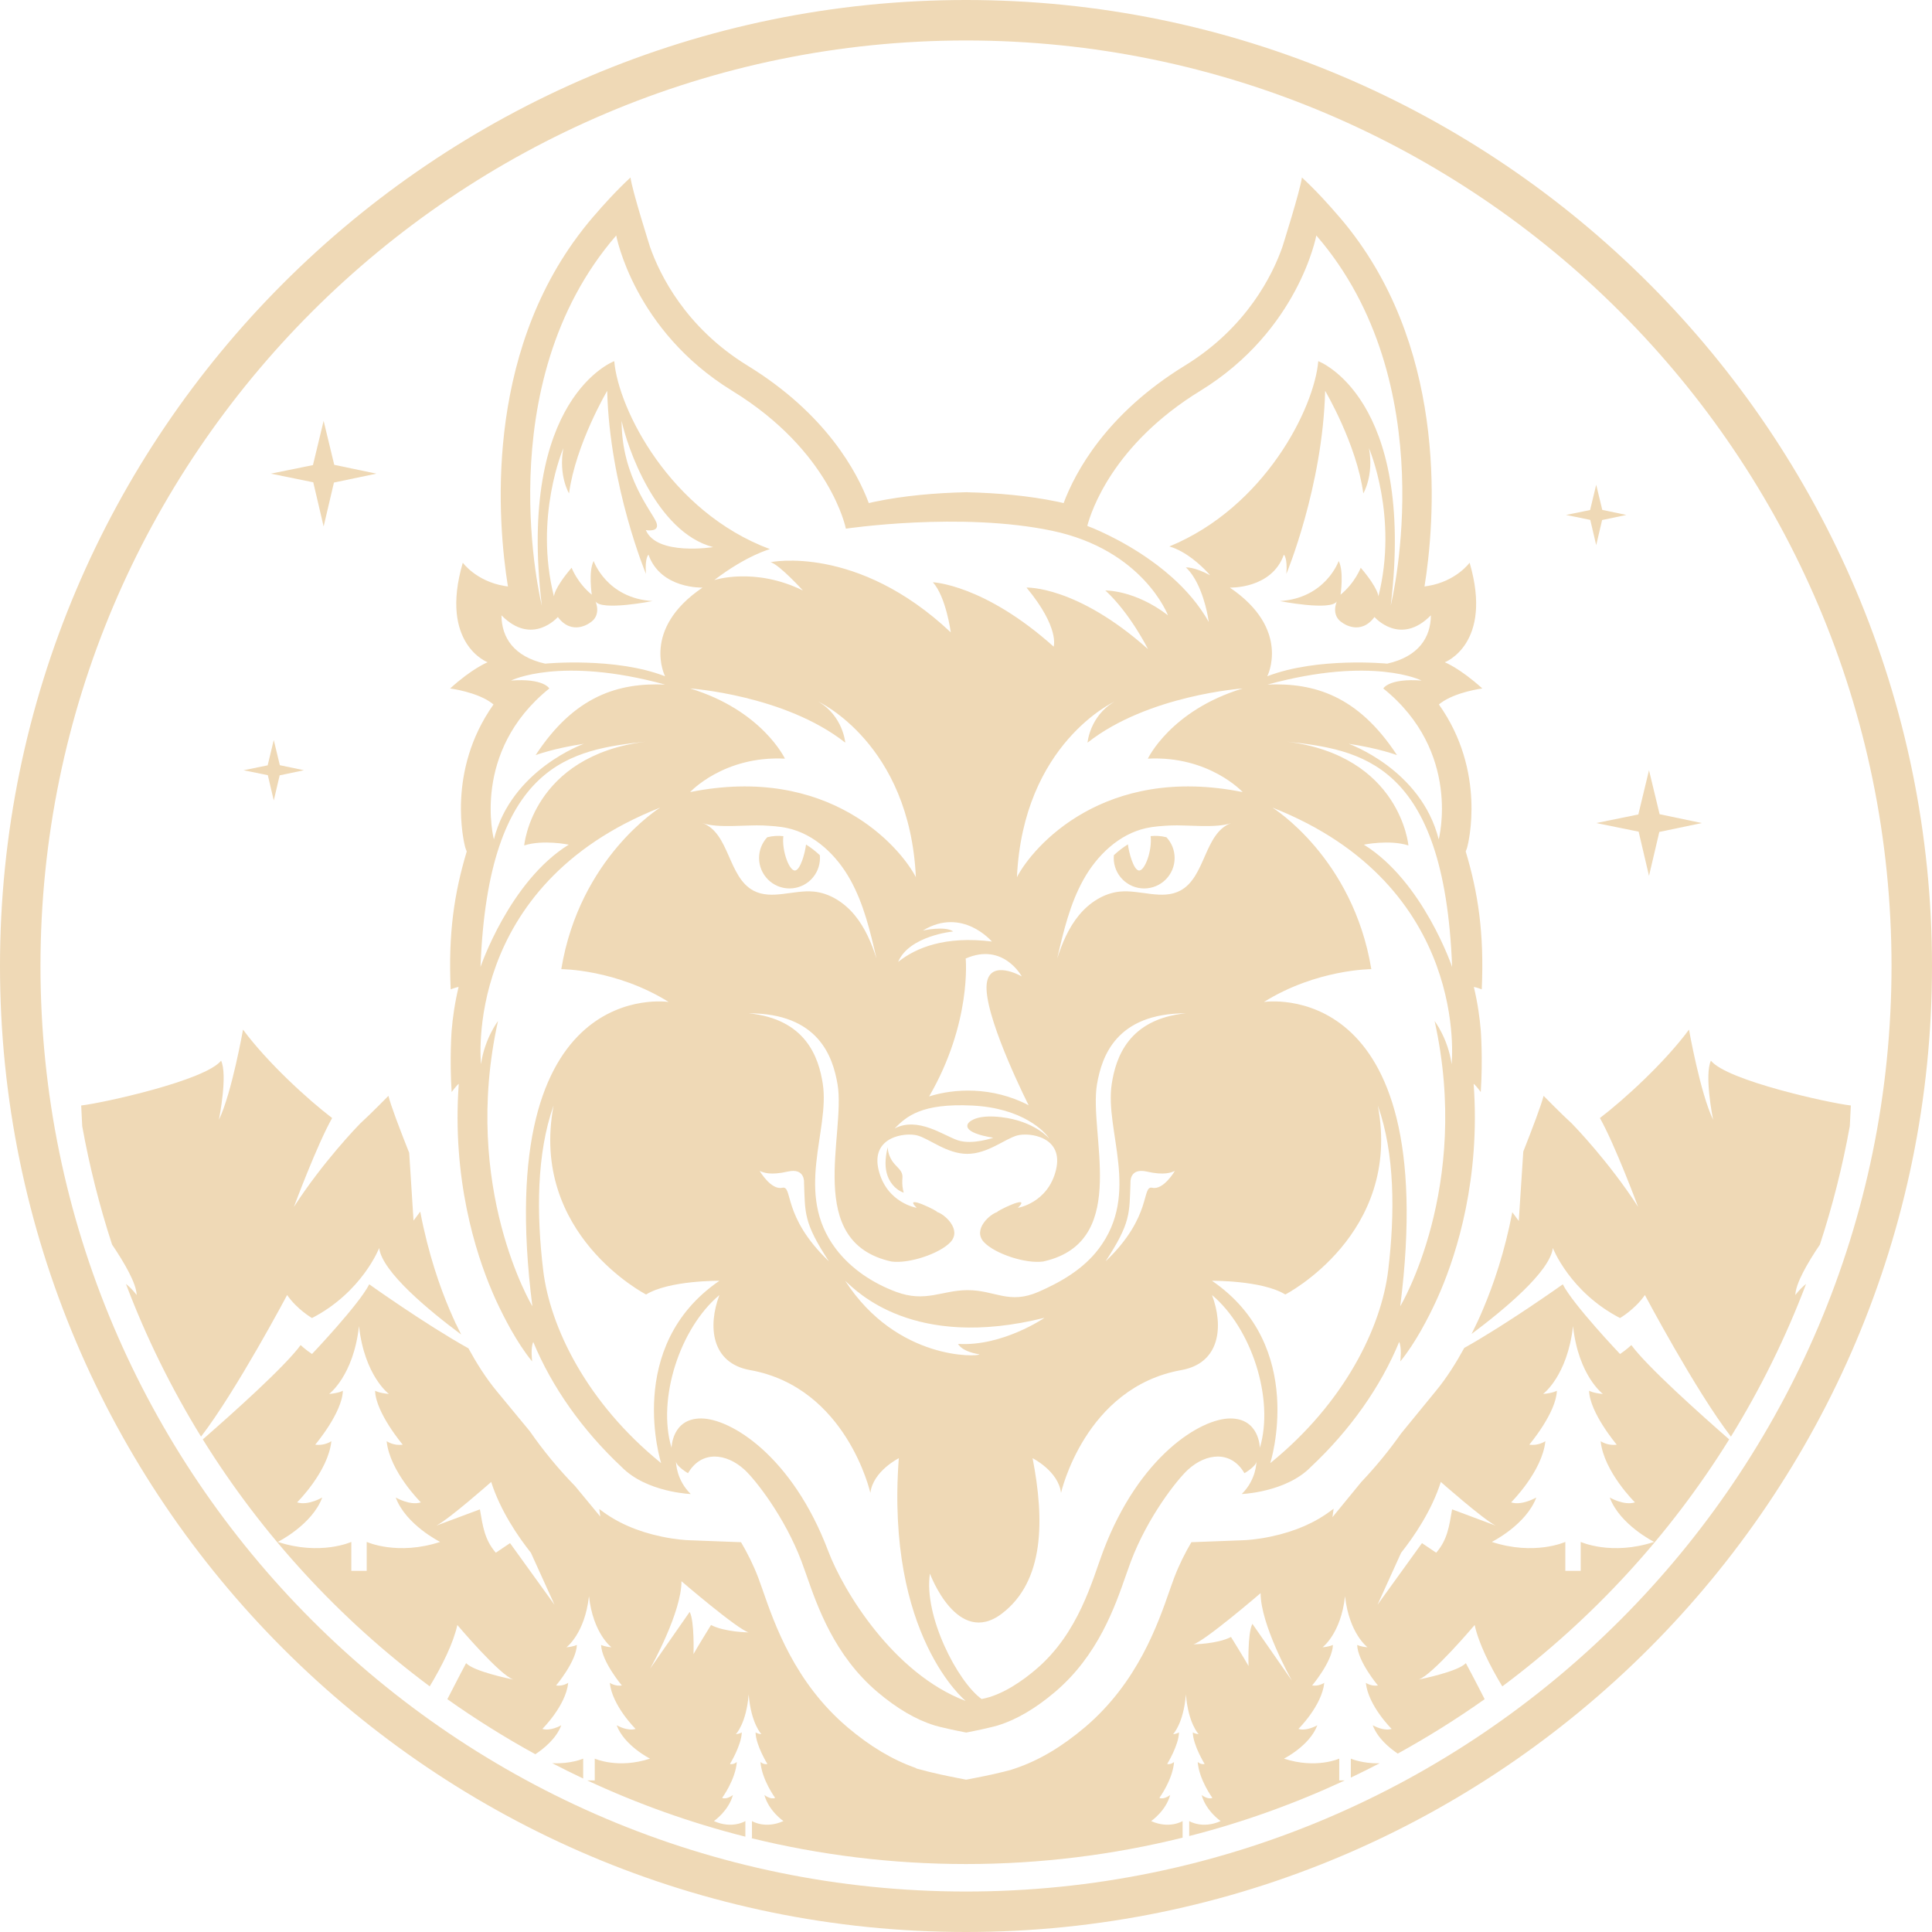 <?xml version="1.0" encoding="UTF-8"?> <svg xmlns="http://www.w3.org/2000/svg" width="140" height="140" viewBox="0 0 140 140" fill="none"><path d="M65.385 85.513C65.392 85.382 65.408 85.25 65.382 85.121C65.318 84.809 65.029 84.588 64.813 84.34C64.519 84.002 64.345 83.576 64.325 83.143L64.331 83.097C64.185 83.719 64.096 84.369 64.25 84.99C64.405 85.61 64.841 86.2 65.486 86.425C65.403 86.128 65.369 85.82 65.385 85.513Z" fill="#EFD9B6"></path><path d="M83.38 60.589C83.501 61.644 82.943 63.164 82.51 63.078C82.137 63.003 81.804 61.797 81.733 61.186C81.37 61.409 81.028 61.679 80.715 61.969C80.708 62.037 80.705 62.104 80.705 62.174C80.705 63.392 81.693 64.38 82.911 64.38C84.13 64.38 85.118 63.392 85.118 62.174C85.118 61.594 84.893 61.066 84.525 60.671C84.131 60.57 83.749 60.548 83.38 60.589Z" fill="#EFD9B6"></path><path d="M106.325 61.376C106.394 61.115 107.716 55.906 104.269 51.049C104.31 51.019 104.351 50.986 104.389 50.953C105.479 50.136 107.414 49.889 107.414 49.889C105.782 48.412 104.695 47.99 104.695 47.99C104.695 47.99 108.214 46.668 106.494 40.776C106.494 40.776 105.519 42.12 103.484 42.458C103.396 42.468 103.31 42.481 103.225 42.499C103.965 37.894 104.999 25.87 97.816 16.651C97.816 16.651 97.799 16.628 97.771 16.591C97.526 16.279 97.271 15.969 97.006 15.663C97 15.655 96.992 15.649 96.985 15.643C96.337 14.884 95.376 13.816 94.342 12.859C94.228 13.785 92.922 17.907 92.922 17.907C92.239 19.855 90.383 23.72 85.855 26.496C80.15 29.998 77.906 34.232 77.074 36.456C76.938 36.425 76.803 36.39 76.664 36.362C74.521 35.913 72.236 35.721 70.093 35.672V35.668C70.068 35.668 70.044 35.668 70.019 35.67C70.005 35.668 69.991 35.668 69.978 35.668V35.67C67.823 35.719 65.524 35.911 63.368 36.362C63.227 36.39 63.093 36.425 62.956 36.456C62.124 34.232 59.88 29.998 54.175 26.496C49.649 23.72 47.793 19.855 47.108 17.907C47.108 17.903 45.807 13.818 45.688 12.861C44.654 13.818 43.694 14.884 43.047 15.643C43.041 15.649 43.033 15.655 43.025 15.663C42.761 15.969 42.506 16.279 42.262 16.591C42.239 16.62 42.223 16.64 42.217 16.651C35.033 25.87 36.067 37.894 36.806 42.499C36.722 42.481 36.634 42.468 36.547 42.458C34.511 42.12 33.536 40.776 33.536 40.776C31.817 46.668 35.335 47.99 35.335 47.99C35.335 47.99 34.248 48.412 32.618 49.889C32.618 49.889 34.552 50.136 35.641 50.953C35.682 50.986 35.721 51.019 35.761 51.049C32.316 55.906 33.636 61.115 33.705 61.376C33.736 61.488 33.777 61.596 33.822 61.698C32.918 64.717 32.473 67.634 32.659 71.692C32.659 71.692 33.038 71.542 33.232 71.519C32.949 72.7 32.802 73.773 32.73 74.666H32.728C32.728 74.666 32.571 76.677 32.728 79.131C32.728 79.131 33.116 78.611 33.244 78.54C32.751 85.401 34.456 90.753 35.655 93.572C35.655 93.572 35.723 93.735 35.845 94.008C35.847 94.014 35.849 94.019 35.851 94.025C35.892 94.112 35.937 94.21 35.986 94.32C35.994 94.333 36 94.347 36.006 94.361C36.498 95.416 37.452 97.311 38.562 98.655C38.562 98.655 38.437 97.667 38.641 97.247C38.641 97.245 38.641 97.245 38.641 97.243C39.979 100.482 42.192 103.633 45.05 106.307L45.058 106.316C45.168 106.428 45.285 106.532 45.403 106.632C45.405 106.634 45.411 106.636 45.413 106.64C46.398 107.456 47.665 107.864 48.625 108.066C49.451 108.241 50.053 108.263 50.053 108.263C49.003 107.237 48.986 105.979 48.986 105.908C49.019 106.269 49.855 106.754 49.855 106.754C50.83 105.081 52.627 105.296 53.943 106.493C54.714 107.197 56.851 109.889 58.085 113.154C58.189 113.43 58.306 113.758 58.426 114.105C59.24 116.438 60.464 119.963 63.582 122.608C64.996 123.805 66.374 124.613 67.694 125.021C67.698 125.023 67.7 125.025 67.708 125.027C67.725 125.031 67.749 125.037 67.772 125.044C67.963 125.101 68.155 125.15 68.345 125.19C69.022 125.358 70.015 125.547 70.015 125.547C70.015 125.547 71.01 125.358 71.686 125.19C71.875 125.15 72.067 125.101 72.261 125.044C72.283 125.037 72.306 125.031 72.324 125.027C72.33 125.025 72.334 125.023 72.338 125.021C73.656 124.613 75.035 123.805 76.448 122.608C79.567 119.963 80.793 116.438 81.604 114.105C81.727 113.758 81.841 113.43 81.945 113.154C83.179 109.889 85.319 107.197 86.09 106.493C87.403 105.296 89.2 105.081 90.177 106.754C90.177 106.754 91.013 106.269 91.046 105.908C91.046 105.979 91.03 107.237 89.979 108.263C89.979 108.263 90.579 108.241 91.405 108.066C92.366 107.864 93.634 107.456 94.619 106.64C94.621 106.636 94.626 106.634 94.629 106.632C94.748 106.532 94.862 106.428 94.972 106.316L94.98 106.307C97.838 103.633 100.053 100.482 101.389 97.243C101.391 97.245 101.391 97.245 101.391 97.247C101.593 97.667 101.471 98.655 101.471 98.655C102.578 97.311 103.535 95.416 104.026 94.361C104.032 94.347 104.038 94.333 104.045 94.32C104.096 94.21 104.14 94.112 104.179 94.025C104.181 94.019 104.183 94.014 104.185 94.008C104.31 93.735 104.377 93.572 104.377 93.572C105.574 90.753 107.282 85.401 106.786 78.54C106.916 78.611 107.302 79.131 107.302 79.131C107.461 76.677 107.302 74.666 107.302 74.666C107.265 74.22 107.21 73.728 107.129 73.2C107.049 72.674 106.941 72.111 106.8 71.519C106.992 71.542 107.373 71.692 107.373 71.692C107.557 67.634 107.112 64.717 106.211 61.698C106.256 61.596 106.294 61.488 106.325 61.376ZM104.255 60.825C102.977 55.746 97.732 53.898 97.732 53.898C99.942 54.229 101.231 54.719 101.231 54.719C98.407 50.405 95.221 49.465 91.851 49.606C99.472 47.522 103.013 49.315 103.013 49.315C100.64 49.137 100.239 49.889 100.239 49.889C105.945 54.481 104.255 60.825 104.255 60.825ZM103.687 44.588C103.677 46.191 102.801 47.578 100.522 48.09C100.522 48.09 95.477 47.595 91.831 49.005C91.831 49.005 93.585 45.605 89.118 42.579C89.118 42.579 92.147 42.695 93.033 40.194C93.033 40.194 93.307 40.404 93.216 41.588C93.216 41.588 95.849 35.267 96.025 28.322C96.025 28.322 98.307 32.182 98.79 35.753C98.79 35.753 99.565 34.472 99.203 32.482C99.203 32.482 101.34 37.441 99.883 43.224C99.883 43.224 99.908 42.672 98.604 41.14C98.604 41.14 98.189 42.243 97.141 43.093C97.141 43.093 97.397 41.401 97.006 40.651C97.006 40.651 96.073 43.346 92.741 43.556C92.741 43.556 96.432 44.288 96.873 43.578C96.873 43.578 96.402 44.595 97.283 45.133C97.283 45.133 98.563 46.106 99.6 44.711C99.6 44.711 101.456 46.855 103.687 44.588ZM90.05 57.398C80.001 55.377 74.833 61.356 73.691 63.563C74.141 53.868 80.76 50.843 80.76 50.843C78.967 51.882 78.806 53.816 78.806 53.816C83.189 50.363 90.05 49.889 90.05 49.889C84.83 51.473 83.178 54.975 83.178 54.975C87.612 54.748 90.05 57.398 90.05 57.398ZM83.097 84.896C84.363 85.184 84.864 84.972 85.135 84.847C85.135 84.847 84.317 86.251 83.504 86.07C82.691 85.89 83.545 88.125 80.114 91.403C81.963 88.582 81.835 87.918 81.919 85.693C81.919 85.693 81.831 84.608 83.097 84.896ZM80.561 78.544C80.039 81.946 82.664 86.465 79.619 90.491C78.477 91.998 76.83 92.921 75.267 93.606C73.098 94.557 72.113 93.48 70.092 93.489C68.242 93.498 67.07 94.414 64.917 93.606C63.319 93.007 61.707 91.998 60.565 90.491C57.52 86.465 60.145 81.946 59.623 78.544C59.325 76.603 58.385 73.841 54.25 73.428C59.321 73.428 60.349 76.578 60.691 78.568C61.309 82.183 58.237 90.008 64.593 91.414C65.879 91.59 68.091 90.841 68.868 90.017C69.739 89.092 68.401 87.947 67.89 87.823C68.19 87.87 65.328 86.43 66.426 87.523C66.426 87.523 64.245 87.177 63.665 84.772C63.086 82.368 65.593 82.038 66.479 82.281C67.365 82.525 68.617 83.613 70.093 83.613C71.57 83.613 72.821 82.525 73.707 82.281C74.594 82.038 77.101 82.368 76.522 84.772C75.942 87.177 73.761 87.523 73.761 87.523C74.859 86.43 71.991 87.869 72.286 87.823C71.775 87.947 70.436 89.092 71.307 90.017C72.089 90.846 74.321 91.598 75.605 91.411C75.733 91.382 75.859 91.351 75.981 91.317C75.989 91.314 75.998 91.312 76.006 91.308C76.006 91.308 76.004 91.311 76.003 91.311C81.814 89.662 78.888 82.103 79.493 78.568C79.835 76.578 80.863 73.428 85.934 73.428C81.799 73.841 80.859 76.603 80.561 78.544ZM70.974 98.143C70.934 98.308 65.017 98.64 61.245 92.811C62.071 93.57 66.192 97.867 75.692 95.492C75.692 95.492 72.652 97.582 69.43 97.384C69.43 97.384 69.619 97.912 70.974 98.143ZM60.068 91.403C56.638 88.125 57.491 85.89 56.678 86.07C55.866 86.251 55.047 84.847 55.047 84.847C55.318 84.972 55.819 85.184 57.086 84.896C58.352 84.608 58.263 85.693 58.263 85.693C58.347 87.918 58.219 88.582 60.068 91.403ZM50.008 49.889C50.008 49.889 56.869 50.363 61.252 53.816C61.252 53.816 61.091 51.882 59.298 50.843C59.298 50.843 65.918 53.868 66.367 63.563C65.225 61.356 60.057 55.377 50.008 57.398C50.008 57.398 52.447 54.748 56.88 54.975C56.88 54.975 55.228 51.473 50.008 49.889ZM47.56 37.851C47.262 37.09 45.031 34.545 45.046 30.497C45.417 32.284 47.514 38.555 51.677 39.646C51.677 39.646 47.593 40.297 46.8 38.413C46.8 38.413 47.857 38.611 47.56 37.851ZM66.879 67.428C69.738 65.695 71.874 68.227 71.874 68.227C68.479 67.803 66.361 68.682 65.084 69.703C65.873 67.803 69.072 67.496 69.072 67.496C68.479 67.076 66.879 67.428 66.879 67.428ZM71.49 71.711C71.603 74.289 74.539 80.091 74.539 80.091C71.874 78.701 69.097 78.888 67.329 79.451C70.43 74.103 69.978 69.458 69.978 69.458C72.704 68.262 74.04 70.755 74.04 70.755C73.196 70.287 71.402 69.703 71.49 71.711ZM71.976 82.445C71.976 82.445 70.463 82.977 69.419 82.634C68.375 82.292 66.528 80.891 64.826 81.772C65.691 80.897 66.773 79.935 70.444 80.112C74.115 80.289 75.728 82.015 76.034 82.506C76.034 82.506 74.959 81.226 72.543 80.952C71.892 80.878 70.854 80.829 70.268 81.284C70.033 81.466 69.674 82.07 71.976 82.445ZM55.3 59.817C55.893 59.849 56.489 59.881 57.069 60.009C59.038 60.446 60.625 61.975 61.608 63.735C62.592 65.498 63.059 67.492 63.515 69.458C63.156 68.337 62.687 67.23 61.938 66.321C61.19 65.411 60.129 64.715 58.956 64.606C57.492 64.471 55.909 65.227 54.607 64.543C52.745 63.567 52.876 60.372 50.906 59.64C51.982 60.041 54.155 59.757 55.3 59.817ZM85.516 64.543C84.214 65.227 82.63 64.471 81.166 64.606C79.994 64.715 78.933 65.411 78.184 66.321C77.436 67.23 76.967 68.337 76.608 69.458C77.064 67.492 77.531 65.498 78.514 63.735C79.498 61.975 81.086 60.446 83.054 60.009C83.634 59.881 84.229 59.849 84.822 59.817C85.969 59.757 88.141 60.041 89.216 59.64C87.246 60.372 87.378 63.567 85.516 64.543ZM86.976 28.322C94.119 23.939 95.386 17.064 95.386 17.064C104.63 27.748 100.888 43.429 100.779 43.878C102.592 28.781 95.527 26.172 95.527 26.172C95.239 29.571 91.658 36.75 84.737 39.598C85.957 39.951 87.038 40.984 87.476 41.451C87.612 41.592 87.685 41.682 87.685 41.682C86.514 41.057 85.935 41.12 85.935 41.12C86.136 41.304 86.313 41.527 86.468 41.769C87.307 43.057 87.576 44.934 87.593 45.07C86.891 43.823 85.951 42.75 84.941 41.845C84.576 41.519 84.204 41.215 83.832 40.932C83.829 40.932 83.829 40.932 83.829 40.932C83.701 40.831 83.574 40.739 83.446 40.65C81.185 39.022 79.012 38.193 78.797 38.112C78.794 38.109 78.791 38.109 78.789 38.109C79.058 37.082 80.623 32.221 86.976 28.322ZM44.653 17.064C44.653 17.064 45.92 23.939 53.063 28.322C60.206 32.706 61.296 38.309 61.296 38.309C61.296 38.309 69.6 37.071 76.225 38.458C82.85 39.846 84.635 44.588 84.635 44.588C82.227 42.737 80.1 42.789 80.1 42.789C81.904 44.447 83.187 47.036 83.187 47.036C78.007 42.422 74.385 42.579 74.385 42.579C76.81 45.502 76.352 46.858 76.352 46.858C71.301 42.335 67.6 42.194 67.6 42.194C68.559 43.257 68.897 45.823 68.897 45.823C62.1 39.423 55.84 40.737 55.84 40.737C56.489 40.923 58.181 42.789 58.181 42.789C54.685 41.069 51.757 42.035 51.757 42.035C54.113 40.236 55.794 39.792 55.794 39.792C48.552 37.091 44.805 29.651 44.511 26.171C44.511 26.171 37.444 28.782 39.263 43.888C39.263 43.888 35.273 27.903 44.653 17.064ZM40.424 44.711C41.461 46.106 42.741 45.133 42.741 45.133C43.622 44.595 43.151 43.578 43.151 43.578C43.592 44.288 47.284 43.556 47.284 43.556C43.951 43.346 43.018 40.651 43.018 40.651C42.627 41.401 42.883 43.093 42.883 43.093C41.835 42.243 41.421 41.14 41.421 41.14C40.117 42.672 40.142 43.224 40.142 43.224C38.684 37.441 40.821 32.482 40.821 32.482C40.459 34.472 41.234 35.753 41.234 35.753C41.717 32.182 43.999 28.322 43.999 28.322C44.175 35.267 46.808 41.588 46.808 41.588C46.718 40.404 46.992 40.194 46.992 40.194C47.877 42.695 50.907 42.579 50.907 42.579C46.44 45.605 48.194 49.005 48.194 49.005C44.547 47.595 39.502 48.09 39.502 48.09C37.223 47.578 36.347 46.191 36.338 44.588C38.568 46.855 40.424 44.711 40.424 44.711ZM39.806 49.889C39.806 49.889 39.404 49.137 37.032 49.315C37.032 49.315 40.573 47.522 48.194 49.606C44.824 49.465 41.637 50.405 38.814 54.719C38.814 54.719 40.103 54.229 42.312 53.898C42.312 53.898 37.067 55.746 35.789 60.825C35.789 60.825 34.1 54.481 39.806 49.889ZM46.796 53.74C38.556 54.774 37.986 61.264 37.986 61.264C39.358 60.825 41.214 61.207 41.214 61.207C36.925 63.859 34.819 70.07 34.819 70.07C35.384 55.158 41.503 54.334 46.796 53.74ZM38.577 94.656C38.577 94.656 33.409 86.064 36.087 73.988C36.087 73.988 35.113 75.264 34.856 77.112C34.856 77.112 33.454 64.185 47.839 58.522C47.839 58.522 42.009 62.123 40.673 70.228C40.673 70.228 44.643 70.228 48.456 72.607C48.456 72.607 35.528 70.6 38.577 94.656ZM39.362 92.052C38.869 87.95 38.877 83.587 40.115 80.108C38.347 89.449 46.818 93.804 46.818 93.804C48.502 92.77 52.13 92.811 52.13 92.811C45.2 97.55 47.908 106.023 47.908 106.023C42.507 101.65 39.855 96.154 39.362 92.052ZM60.016 112.397C57.399 105.474 52.927 102.788 50.806 102.786C48.684 102.784 48.663 104.916 48.663 104.916C47.603 101.385 49.26 96.248 52.13 93.845C51.282 96.099 51.53 98.776 54.348 99.28C61.353 100.533 63.07 108.181 63.07 108.181C63.262 106.601 65.131 105.667 65.131 105.667C64.169 118.537 69.978 123.259 69.978 123.259C64.744 121.287 61.103 115.275 60.016 112.397ZM91.293 104.916C91.293 104.916 91.273 102.785 89.15 102.787C87.03 102.788 82.557 105.475 79.941 112.397C79.15 114.492 78.186 118.326 75.063 120.974C74.16 121.739 72.678 122.833 71.13 123.118C69.382 121.856 66.919 117.084 67.387 114.03C67.387 114.03 69.361 119.4 72.608 116.922C75.69 114.57 75.692 110.13 74.825 105.666C74.825 105.666 76.695 106.6 76.886 108.181C76.886 108.181 78.604 100.532 85.608 99.281C88.426 98.776 88.673 96.098 87.827 93.844C90.697 96.249 92.353 101.385 91.293 104.916ZM100.594 92.052C100.101 96.154 97.45 101.651 92.048 106.023C92.048 106.023 94.756 97.55 87.826 92.811C87.826 92.811 91.454 92.77 93.139 93.804C93.139 93.804 101.61 89.449 99.841 80.108C101.079 83.587 101.087 87.95 100.594 92.052ZM105.189 77.112C104.932 75.264 103.958 73.988 103.958 73.988C106.636 86.064 101.467 94.656 101.467 94.656C104.516 70.6 91.589 72.607 91.589 72.607C95.402 70.228 99.371 70.228 99.371 70.228C98.035 62.123 92.206 58.522 92.206 58.522C106.591 64.185 105.189 77.112 105.189 77.112ZM98.831 61.207C98.831 61.207 100.687 60.825 102.059 61.264C102.059 61.264 101.488 54.774 93.249 53.74C98.541 54.334 104.661 55.158 105.226 70.07C105.226 70.07 103.119 63.859 98.831 61.207Z" fill="#EFD9B6"></path><path d="M108.522 110.607C108.491 110.601 108.456 110.587 108.413 110.566C108.469 110.587 108.507 110.601 108.522 110.607Z" fill="#024B40"></path><path d="M120.241 60.285L123.319 59.641L120.262 59.001L119.493 55.814L118.72 59.019L115.667 59.641L118.742 60.266L119.493 63.466L120.241 60.285Z" fill="#EFD9B6"></path><path d="M24.199 34.967L27.277 34.323L24.221 33.684L23.451 30.497L22.678 33.702L19.625 34.323L22.7 34.949L23.451 38.149L24.199 34.967Z" fill="#EFD9B6"></path><path d="M20.266 56.183L22.027 55.815L20.278 55.449L19.838 53.625L19.396 55.459L17.649 55.815L19.408 56.173L19.838 58.004L20.266 56.183Z" fill="#EFD9B6"></path><path d="M116.095 37.684L117.856 37.315L116.107 36.949L115.667 35.126L115.225 36.959L113.478 37.315L115.237 37.673L115.667 39.504L116.095 37.684Z" fill="#EFD9B6"></path><path d="M70 140C31.402 140 0 108.598 0 70C-6.77798e-07 31.402 31.402 0 70 0C108.598 0 140 31.402 140 70C140 108.598 108.598 140 70 140ZM70 2.933C33.019 2.933 2.933 33.019 2.933 70C2.933 106.981 33.019 137.067 70 137.067C106.981 137.067 137.067 106.981 137.067 70C137.067 33.019 106.981 2.933 70 2.933Z" fill="#EFD9B6"></path><path d="M33.419 96.704C31.098 94.977 27.683 92.162 27.477 90.436C27.477 90.436 26.242 93.632 22.609 95.51C22.609 95.51 21.524 94.885 20.807 93.842C20.807 93.842 17.129 100.776 14.568 104.103C12.423 100.617 10.592 96.917 9.126 93.037C9.373 93.234 9.637 93.494 9.905 93.842C9.88 92.992 9.008 91.496 8.12 90.184C7.215 87.402 6.486 84.54 5.958 81.607L5.883 80.108C7.395 79.94 14.866 78.306 16.022 76.86C16.496 77.895 15.914 80.878 15.863 81.142C16.793 79.228 17.61 74.61 17.61 74.61C19.374 76.994 22.303 79.672 24.067 81.017C22.982 82.94 21.352 87.306 21.297 87.457C23.392 84.201 25.931 81.587 26.087 81.427C26.091 81.423 26.095 81.419 26.095 81.419C26.891 80.694 28.148 79.408 28.148 79.408C28.311 80.095 28.977 81.842 29.652 83.539L29.966 88.45L30.452 87.8C31.039 90.892 31.906 93.322 32.564 94.873C32.585 94.919 32.644 95.061 32.74 95.271L32.753 95.308L32.811 95.438C32.845 95.51 32.883 95.593 32.924 95.686L33.029 95.924L33.054 95.958C33.167 96.192 33.285 96.444 33.419 96.704Z" fill="#EFD9B6"></path><path d="M134.119 80.108L134.044 81.599C133.516 84.536 132.787 87.402 131.877 90.188C130.993 91.496 130.122 92.992 130.097 93.842C130.365 93.494 130.629 93.234 130.876 93.037C129.405 96.917 127.579 100.617 125.429 104.103C122.869 100.776 119.195 93.842 119.195 93.842C118.474 94.885 117.393 95.51 117.393 95.51C113.76 93.632 112.524 90.436 112.524 90.436C112.323 92.149 108.954 94.931 106.637 96.662C106.792 96.347 106.939 96.05 107.065 95.778L107.086 95.732L107.098 95.707C107.153 95.585 107.199 95.48 107.245 95.384L107.329 95.191C107.404 95.023 107.45 94.91 107.467 94.868C108.234 93.067 109.042 90.695 109.587 87.842L110.056 88.475L110.383 83.447C111.041 81.779 111.686 80.082 111.854 79.408C111.854 79.408 113.111 80.694 113.907 81.419C113.907 81.419 113.907 81.423 113.915 81.427C114.07 81.587 116.605 84.201 118.704 87.457C118.65 87.306 117.02 82.94 115.935 81.017C117.699 79.672 120.628 76.994 122.391 74.61C122.391 74.61 123.208 79.228 124.139 81.142C124.084 80.878 123.506 77.895 123.979 76.86C125.136 78.306 132.606 79.94 134.119 80.108Z" fill="#EFD9B6"></path><path d="M97.886 127.437V128.811C98.589 128.477 99.284 128.131 99.972 127.774C98.697 127.804 97.886 127.437 97.886 127.437Z" fill="#EFD9B6"></path><path d="M40.014 127.766C40.755 128.151 41.503 128.522 42.26 128.879V127.437C42.26 127.437 41.38 127.834 40.014 127.766Z" fill="#EFD9B6"></path><path d="M118.214 97.471C118.214 97.471 117.829 97.831 117.393 98.116C117.393 98.116 113.991 94.537 113.245 93.067C113.245 93.067 109.197 95.95 106.105 97.676C105.531 98.727 104.836 99.842 104.056 100.785L101.53 103.873C100.667 105.096 99.703 106.273 98.647 107.388L96.556 109.94L96.64 109.319L96.544 109.403L96.498 109.428C95.312 110.338 93.833 110.979 92.103 111.343C91.047 111.569 90.255 111.607 90.104 111.611L86.333 111.754C85.881 112.521 85.436 113.4 85.08 114.339C85.001 114.548 84.913 114.796 84.821 115.06L84.77 115.206C83.895 117.72 82.432 121.927 78.615 125.166C77.781 125.87 76.948 126.473 76.114 126.967C75.276 127.462 74.438 127.851 73.608 128.132L73.588 128.141C73.554 128.153 73.516 128.161 73.483 128.174L73.378 128.208L73.223 128.262L73.127 128.283C72.9 128.346 72.67 128.404 72.444 128.455C71.706 128.635 70.751 128.819 70.642 128.84L70.013 128.962L69.385 128.84C69.343 128.832 68.337 128.639 67.587 128.455C67.353 128.404 67.114 128.342 66.879 128.275L66.435 128.161L66.322 128.099C64.692 127.529 63.041 126.544 61.416 125.166C57.607 121.935 56.141 117.737 55.269 115.227L55.261 115.206V115.202C55.152 114.888 55.043 114.59 54.951 114.339C54.595 113.4 54.151 112.521 53.698 111.754L49.927 111.611C49.78 111.607 48.984 111.569 47.937 111.347C46.181 110.979 44.69 110.325 43.495 109.399L43.424 109.357L43.5 109.898L41.677 107.694C40.462 106.445 39.36 105.109 38.396 103.718L35.979 100.789C35.208 99.859 34.517 98.753 33.943 97.705C30.846 95.983 26.757 93.067 26.757 93.067C26.011 94.537 22.609 98.116 22.609 98.116C22.169 97.831 21.784 97.471 21.784 97.471C20.652 99.025 16.785 102.482 14.694 104.304C19.014 111.251 24.599 117.326 31.14 122.199C32.04 120.699 32.841 119.099 33.142 117.754C33.142 117.754 36.243 121.432 37.215 121.709C36.98 121.663 34.349 121.127 33.775 120.519C33.775 120.519 33.155 121.676 32.417 123.129C34.458 124.575 36.587 125.907 38.794 127.118C39.389 126.724 40.311 125.991 40.672 125.019C40.596 125.061 39.863 125.463 39.301 125.283C39.301 125.283 41.003 123.603 41.174 121.944C41.174 121.944 40.789 122.212 40.295 122.136C40.295 122.136 41.765 120.398 41.803 119.195C41.803 119.195 41.589 119.321 41.049 119.367C41.049 119.367 42.377 118.386 42.679 115.667C42.98 118.386 44.308 119.367 44.308 119.367C43.772 119.321 43.558 119.195 43.558 119.195C43.596 120.398 45.063 122.136 45.063 122.136C44.568 122.212 44.187 121.944 44.187 121.944C44.359 123.603 46.056 125.283 46.056 125.283C45.494 125.463 44.761 125.061 44.686 125.019C45.239 126.502 47.103 127.437 47.103 127.437C44.778 128.199 43.098 127.437 43.098 127.437V129.016H42.553C46.202 130.717 50.032 132.087 54.012 133.093V131.962C54.012 131.962 53.057 132.557 51.733 131.962C51.733 131.962 52.793 131.233 53.111 130.072C53.111 130.072 52.663 130.428 52.328 130.282C52.328 130.282 53.296 128.97 53.392 127.68C53.392 127.68 53.174 127.885 52.894 127.826C52.894 127.826 53.727 126.473 53.752 125.534C53.752 125.534 53.631 125.631 53.321 125.668C53.321 125.668 54.079 124.902 54.251 122.786C54.423 124.902 55.177 125.668 55.177 125.668C54.871 125.631 54.75 125.534 54.75 125.534C54.771 126.473 55.609 127.826 55.609 127.826C55.324 127.885 55.106 127.68 55.106 127.68C55.206 128.97 56.17 130.282 56.17 130.282C55.835 130.428 55.391 130.072 55.391 130.072C55.705 131.233 56.769 131.962 56.769 131.962C55.445 132.557 54.49 131.962 54.49 131.962V133.194H54.419C59.409 134.421 64.629 135.075 70.001 135.075C75.41 135.075 80.668 134.409 85.696 133.164V131.962C85.696 131.962 84.741 132.557 83.417 131.962C83.417 131.962 84.481 131.233 84.796 130.072C84.796 130.072 84.347 130.428 84.012 130.282C84.012 130.282 84.98 128.97 85.076 127.68C85.076 127.68 84.858 127.885 84.578 127.826C84.578 127.826 85.411 126.473 85.436 125.534C85.436 125.534 85.315 125.631 85.005 125.668C85.005 125.668 85.763 124.902 85.935 122.786C86.107 124.902 86.861 125.668 86.861 125.668C86.555 125.631 86.434 125.534 86.434 125.534C86.455 126.473 87.293 127.826 87.293 127.826C87.008 127.885 86.79 127.68 86.79 127.68C86.89 128.97 87.854 130.282 87.854 130.282C87.519 130.428 87.075 130.072 87.075 130.072C87.389 131.233 88.453 131.962 88.453 131.962C87.129 132.557 86.174 131.962 86.174 131.962V133.047C90.087 132.05 93.854 130.688 97.449 129.016H97.047V127.437C97.047 127.437 95.367 128.199 93.041 127.437C93.041 127.437 94.906 126.502 95.459 125.019C95.383 125.061 94.654 125.463 94.089 125.283C94.089 125.283 95.79 123.603 95.962 121.944C95.962 121.944 95.58 122.212 95.082 122.136C95.082 122.136 96.552 120.398 96.59 119.195C96.59 119.195 96.376 119.321 95.836 119.367C95.836 119.367 97.168 118.386 97.466 115.667C97.767 118.386 99.096 119.367 99.096 119.367C98.559 119.321 98.346 119.195 98.346 119.195C98.383 120.398 99.85 122.136 99.85 122.136C99.355 122.212 98.974 121.944 98.974 121.944C99.146 123.603 100.843 125.283 100.843 125.283C100.281 125.463 99.548 125.061 99.473 125.019C99.825 125.958 100.688 126.67 101.287 127.072C103.461 125.874 105.565 124.558 107.584 123.129C106.847 121.676 106.222 120.519 106.222 120.519C105.653 121.127 103.022 121.663 102.787 121.709C103.755 121.432 106.859 117.754 106.859 117.754C107.157 119.099 107.957 120.699 108.862 122.203C115.399 117.326 120.988 111.251 125.303 104.304C123.217 102.482 119.349 99.025 118.214 97.471ZM26.573 111.733V113.828H25.458V111.733C25.458 111.733 23.225 112.747 20.133 111.733C20.133 111.733 22.617 110.493 23.351 108.515C23.351 108.515 22.311 109.123 21.528 108.867C21.528 108.867 23.782 106.638 24.012 104.434C24.012 104.434 23.506 104.786 22.843 104.685C22.843 104.685 24.796 102.381 24.846 100.78C24.846 100.78 24.566 100.948 23.849 101.011C23.849 101.011 25.613 99.704 26.015 96.092C26.413 99.704 28.181 101.011 28.181 101.011C27.465 100.948 27.18 100.78 27.18 100.78C27.23 102.381 29.183 104.685 29.183 104.685C28.525 104.786 28.018 104.434 28.018 104.434C28.244 106.638 30.498 108.867 30.498 108.867C29.715 109.123 28.676 108.515 28.676 108.515C29.409 110.493 31.894 111.733 31.894 111.733C28.802 112.747 26.573 111.733 26.573 111.733ZM36.959 111.821L35.928 112.516C35.116 111.574 34.986 110.61 34.776 109.374C34.24 109.571 32.191 110.338 31.621 110.551C32.514 110.107 35.593 107.388 35.593 107.388C36.264 109.483 37.538 111.343 38.472 112.521L40.181 116.287L36.959 111.821ZM51.523 117.754C51.523 117.754 50.493 119.421 50.254 119.861C50.254 119.861 50.334 117.477 49.977 116.803L47.111 120.917C47.241 120.678 49.382 116.836 49.382 114.582C49.382 114.582 53.455 118.081 54.251 118.29C54.251 118.29 52.517 118.273 51.523 117.754ZM90.753 117.67C90.393 118.344 90.473 120.724 90.473 120.724C90.234 120.289 89.203 118.621 89.203 118.621C88.21 119.136 86.475 119.153 86.475 119.153C87.272 118.948 91.348 115.445 91.348 115.445C91.348 117.704 93.485 121.546 93.615 121.784L90.753 117.67ZM105.225 109.374C105.012 110.61 104.886 111.574 104.073 112.516L103.042 111.821L99.82 116.287L101.53 112.521C102.464 111.343 103.738 109.483 104.408 107.388C104.408 107.388 107.488 110.107 108.38 110.551C107.81 110.338 105.762 109.571 105.225 109.374ZM114.544 111.733V113.828H113.429V111.733C113.429 111.733 111.196 112.747 108.104 111.733C108.104 111.733 110.589 110.493 111.326 108.515C111.326 108.515 110.282 109.123 109.499 108.867C109.499 108.867 111.753 106.638 111.984 104.434C111.984 104.434 111.477 104.786 110.819 104.685C110.819 104.685 112.767 102.381 112.817 100.78C112.817 100.78 112.537 100.948 111.82 101.011C111.82 101.011 113.584 99.704 113.987 96.092C114.384 99.704 116.153 101.011 116.153 101.011C115.436 100.948 115.151 100.78 115.151 100.78C115.202 102.381 117.154 104.685 117.154 104.685C116.496 104.786 115.989 104.434 115.989 104.434C116.215 106.638 118.474 108.867 118.474 108.867C117.686 109.123 116.647 108.515 116.647 108.515C117.38 110.493 119.865 111.733 119.865 111.733C116.773 112.747 114.544 111.733 114.544 111.733Z" fill="#EFD9B6"></path><path d="M57.21 64.38C58.43 64.38 59.418 63.392 59.418 62.174C59.418 62.104 59.413 62.037 59.408 61.969C59.099 61.685 58.766 61.419 58.408 61.199C58.338 61.812 58.006 63.004 57.634 63.078C57.201 63.164 56.643 61.644 56.764 60.592C56.389 60.547 56 60.569 55.596 60.671C55.228 61.066 55.005 61.594 55.005 62.174C55.005 63.392 55.993 64.38 57.21 64.38Z" fill="#EFD9B6"></path></svg> 